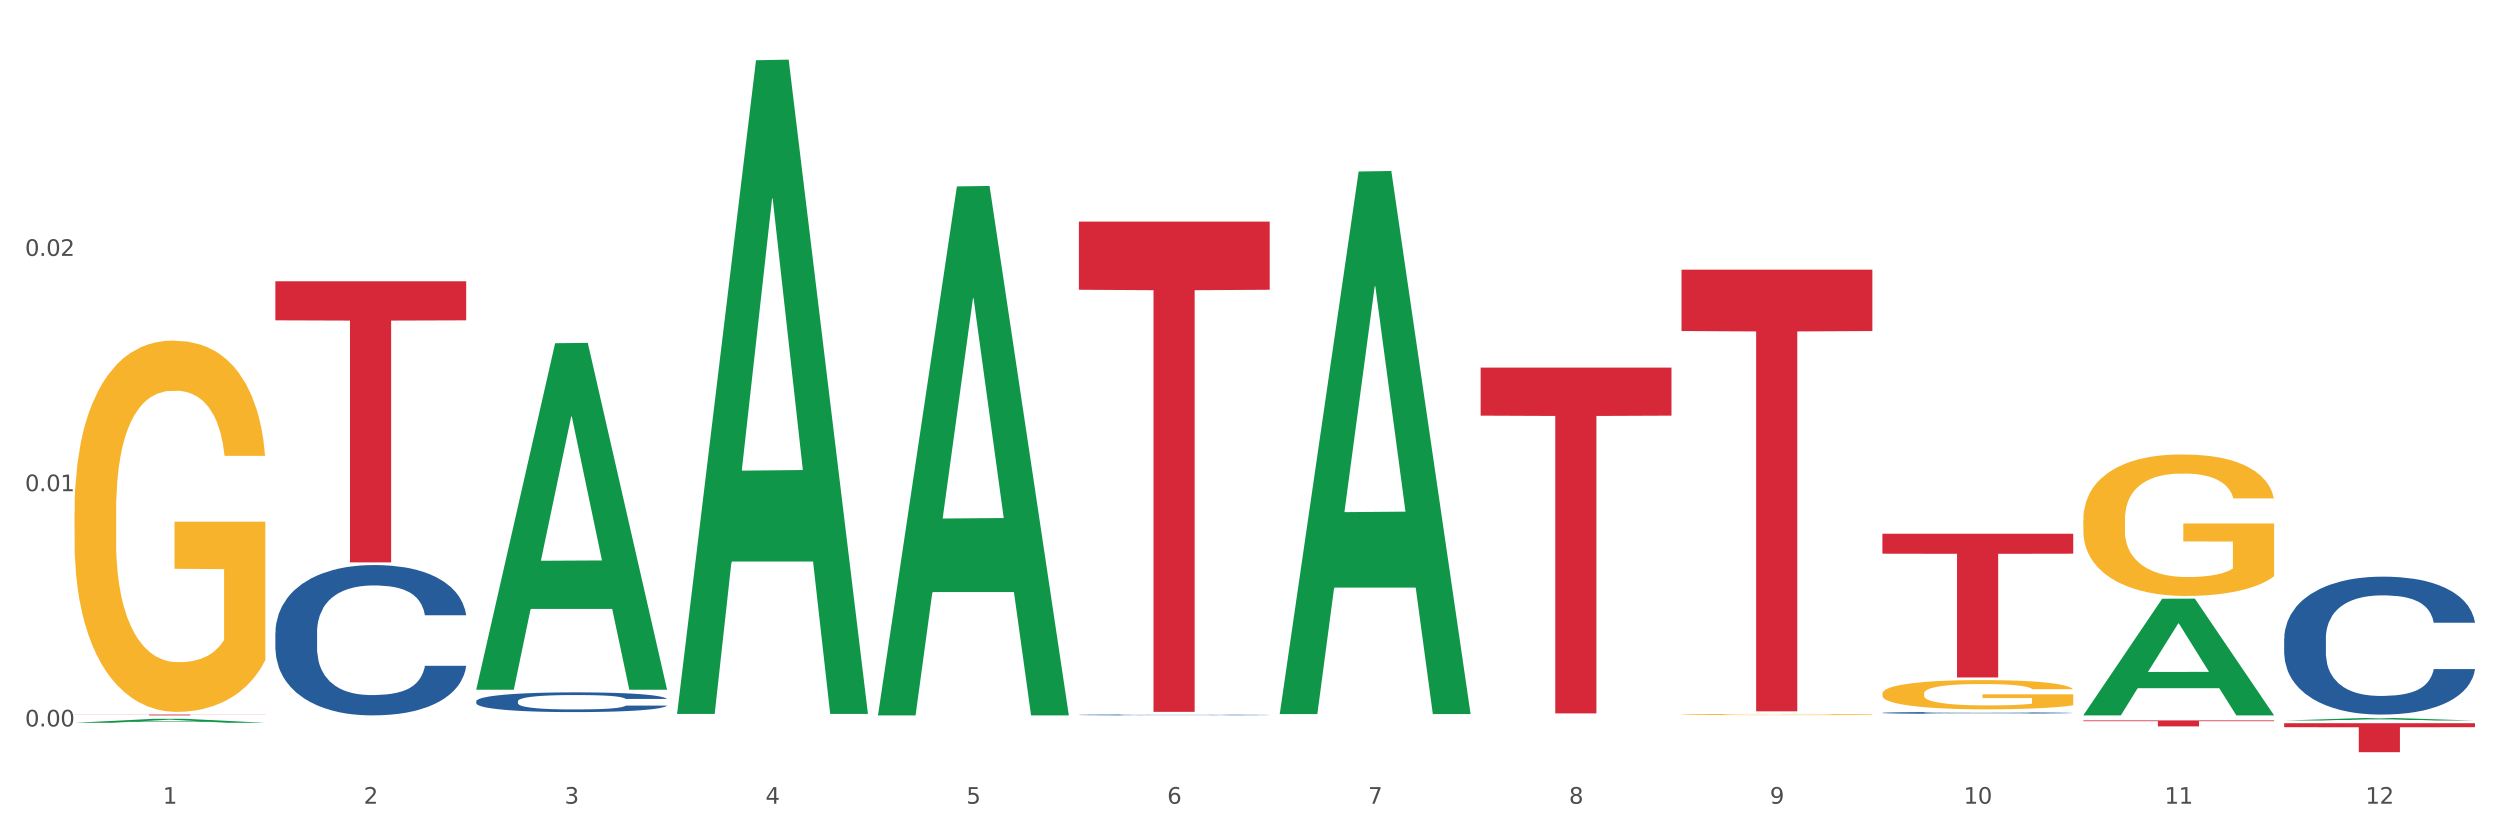 <?xml version="1.0" encoding="utf-8" standalone="no"?>
<!DOCTYPE svg PUBLIC "-//W3C//DTD SVG 1.1//EN"
  "http://www.w3.org/Graphics/SVG/1.1/DTD/svg11.dtd">
<svg xmlns:xlink="http://www.w3.org/1999/xlink" width="1080pt" height="360pt" viewBox="0 0 1080 360" xmlns="http://www.w3.org/2000/svg" version="1.1">
 <rect x="0" y="0" width="1080" height="360" fill="#333333" stroke="none"/>
 <defs>
  <style type="text/css">*{stroke-linejoin: round; stroke-linecap: butt}</style>
 </defs>
 <g id="figure_1">
  <g id="patch_1">
   <path d="M 0 360 
L 1080 360 
L 1080 0 
L 0 0 
z
" style="fill: #ffffff; stroke: #ffffff; stroke-linejoin: miter"/>
  </g>
  <g id="axes_1">
   <g id="matplotlib.axis_1">
    <g id="xtick_1">
     <g id="text_1">
      <!-- 1 -->
      <g style="fill: #4d4d4d" transform="translate(70.342 347.204) scale(0.096 -0.096)">
       <defs>
        <path id="DejaVuSans-31" d="M 794 531 
L 1825 531 
L 1825 4091 
L 703 3866 
L 703 4441 
L 1819 4666 
L 2450 4666 
L 2450 531 
L 3481 531 
L 3481 0 
L 794 0 
L 794 531 
z
" transform="scale(0.016)"/>
       </defs>
       <use xlink:href="#DejaVuSans-31"/>
      </g>
     </g>
    </g>
    <g id="xtick_2">
     <g id="text_2">
      <!-- 2 -->
      <g style="fill: #4d4d4d" transform="translate(157.122 347.204) scale(0.096 -0.096)">
       <defs>
        <path id="DejaVuSans-32" d="M 1228 531 
L 3431 531 
L 3431 0 
L 469 0 
L 469 531 
Q 828 903 1448 1529 
Q 2069 2156 2228 2338 
Q 2531 2678 2651 2914 
Q 2772 3150 2772 3378 
Q 2772 3750 2511 3984 
Q 2250 4219 1831 4219 
Q 1534 4219 1204 4116 
Q 875 4013 500 3803 
L 500 4441 
Q 881 4594 1212 4672 
Q 1544 4750 1819 4750 
Q 2544 4750 2975 4387 
Q 3406 4025 3406 3419 
Q 3406 3131 3298 2873 
Q 3191 2616 2906 2266 
Q 2828 2175 2409 1742 
Q 1991 1309 1228 531 
z
" transform="scale(0.016)"/>
       </defs>
       <use xlink:href="#DejaVuSans-32"/>
      </g>
     </g>
    </g>
    <g id="xtick_3">
     <g id="text_3">
      <!-- 3 -->
      <g style="fill: #4d4d4d" transform="translate(243.902 347.204) scale(0.096 -0.096)">
       <defs>
        <path id="DejaVuSans-33" d="M 2597 2516 
Q 3050 2419 3304 2112 
Q 3559 1806 3559 1356 
Q 3559 666 3084 287 
Q 2609 -91 1734 -91 
Q 1441 -91 1130 -33 
Q 819 25 488 141 
L 488 750 
Q 750 597 1062 519 
Q 1375 441 1716 441 
Q 2309 441 2620 675 
Q 2931 909 2931 1356 
Q 2931 1769 2642 2001 
Q 2353 2234 1838 2234 
L 1294 2234 
L 1294 2753 
L 1863 2753 
Q 2328 2753 2575 2939 
Q 2822 3125 2822 3475 
Q 2822 3834 2567 4026 
Q 2313 4219 1838 4219 
Q 1578 4219 1281 4162 
Q 984 4106 628 3988 
L 628 4550 
Q 988 4650 1302 4700 
Q 1616 4750 1894 4750 
Q 2613 4750 3031 4423 
Q 3450 4097 3450 3541 
Q 3450 3153 3228 2886 
Q 3006 2619 2597 2516 
z
" transform="scale(0.016)"/>
       </defs>
       <use xlink:href="#DejaVuSans-33"/>
      </g>
     </g>
    </g>
    <g id="xtick_4">
     <g id="text_4">
      <!-- 4 -->
      <g style="fill: #4d4d4d" transform="translate(330.683 347.204) scale(0.096 -0.096)">
       <defs>
        <path id="DejaVuSans-34" d="M 2419 4116 
L 825 1625 
L 2419 1625 
L 2419 4116 
z
M 2253 4666 
L 3047 4666 
L 3047 1625 
L 3713 1625 
L 3713 1100 
L 3047 1100 
L 3047 0 
L 2419 0 
L 2419 1100 
L 313 1100 
L 313 1709 
L 2253 4666 
z
" transform="scale(0.016)"/>
       </defs>
       <use xlink:href="#DejaVuSans-34"/>
      </g>
     </g>
    </g>
    <g id="xtick_5">
     <g id="text_5">
      <!-- 5 -->
      <g style="fill: #4d4d4d" transform="translate(417.463 347.204) scale(0.096 -0.096)">
       <defs>
        <path id="DejaVuSans-35" d="M 691 4666 
L 3169 4666 
L 3169 4134 
L 1269 4134 
L 1269 2991 
Q 1406 3038 1543 3061 
Q 1681 3084 1819 3084 
Q 2600 3084 3056 2656 
Q 3513 2228 3513 1497 
Q 3513 744 3044 326 
Q 2575 -91 1722 -91 
Q 1428 -91 1123 -41 
Q 819 9 494 109 
L 494 744 
Q 775 591 1075 516 
Q 1375 441 1709 441 
Q 2250 441 2565 725 
Q 2881 1009 2881 1497 
Q 2881 1984 2565 2268 
Q 2250 2553 1709 2553 
Q 1456 2553 1204 2497 
Q 953 2441 691 2322 
L 691 4666 
z
" transform="scale(0.016)"/>
       </defs>
       <use xlink:href="#DejaVuSans-35"/>
      </g>
     </g>
    </g>
    <g id="xtick_6">
     <g id="text_6">
      <!-- 6 -->
      <g style="fill: #4d4d4d" transform="translate(504.243 347.204) scale(0.096 -0.096)">
       <defs>
        <path id="DejaVuSans-36" d="M 2113 2584 
Q 1688 2584 1439 2293 
Q 1191 2003 1191 1497 
Q 1191 994 1439 701 
Q 1688 409 2113 409 
Q 2538 409 2786 701 
Q 3034 994 3034 1497 
Q 3034 2003 2786 2293 
Q 2538 2584 2113 2584 
z
M 3366 4563 
L 3366 3988 
Q 3128 4100 2886 4159 
Q 2644 4219 2406 4219 
Q 1781 4219 1451 3797 
Q 1122 3375 1075 2522 
Q 1259 2794 1537 2939 
Q 1816 3084 2150 3084 
Q 2853 3084 3261 2657 
Q 3669 2231 3669 1497 
Q 3669 778 3244 343 
Q 2819 -91 2113 -91 
Q 1303 -91 875 529 
Q 447 1150 447 2328 
Q 447 3434 972 4092 
Q 1497 4750 2381 4750 
Q 2619 4750 2861 4703 
Q 3103 4656 3366 4563 
z
" transform="scale(0.016)"/>
       </defs>
       <use xlink:href="#DejaVuSans-36"/>
      </g>
     </g>
    </g>
    <g id="xtick_7">
     <g id="text_7">
      <!-- 7 -->
      <g style="fill: #4d4d4d" transform="translate(591.024 347.204) scale(0.096 -0.096)">
       <defs>
        <path id="DejaVuSans-37" d="M 525 4666 
L 3525 4666 
L 3525 4397 
L 1831 0 
L 1172 0 
L 2766 4134 
L 525 4134 
L 525 4666 
z
" transform="scale(0.016)"/>
       </defs>
       <use xlink:href="#DejaVuSans-37"/>
      </g>
     </g>
    </g>
    <g id="xtick_8">
     <g id="text_8">
      <!-- 8 -->
      <g style="fill: #4d4d4d" transform="translate(677.804 347.204) scale(0.096 -0.096)">
       <defs>
        <path id="DejaVuSans-38" d="M 2034 2216 
Q 1584 2216 1326 1975 
Q 1069 1734 1069 1313 
Q 1069 891 1326 650 
Q 1584 409 2034 409 
Q 2484 409 2743 651 
Q 3003 894 3003 1313 
Q 3003 1734 2745 1975 
Q 2488 2216 2034 2216 
z
M 1403 2484 
Q 997 2584 770 2862 
Q 544 3141 544 3541 
Q 544 4100 942 4425 
Q 1341 4750 2034 4750 
Q 2731 4750 3128 4425 
Q 3525 4100 3525 3541 
Q 3525 3141 3298 2862 
Q 3072 2584 2669 2484 
Q 3125 2378 3379 2068 
Q 3634 1759 3634 1313 
Q 3634 634 3220 271 
Q 2806 -91 2034 -91 
Q 1263 -91 848 271 
Q 434 634 434 1313 
Q 434 1759 690 2068 
Q 947 2378 1403 2484 
z
M 1172 3481 
Q 1172 3119 1398 2916 
Q 1625 2713 2034 2713 
Q 2441 2713 2670 2916 
Q 2900 3119 2900 3481 
Q 2900 3844 2670 4047 
Q 2441 4250 2034 4250 
Q 1625 4250 1398 4047 
Q 1172 3844 1172 3481 
z
" transform="scale(0.016)"/>
       </defs>
       <use xlink:href="#DejaVuSans-38"/>
      </g>
     </g>
    </g>
    <g id="xtick_9">
     <g id="text_9">
      <!-- 9 -->
      <g style="fill: #4d4d4d" transform="translate(764.584 347.204) scale(0.096 -0.096)">
       <defs>
        <path id="DejaVuSans-39" d="M 703 97 
L 703 672 
Q 941 559 1184 500 
Q 1428 441 1663 441 
Q 2288 441 2617 861 
Q 2947 1281 2994 2138 
Q 2813 1869 2534 1725 
Q 2256 1581 1919 1581 
Q 1219 1581 811 2004 
Q 403 2428 403 3163 
Q 403 3881 828 4315 
Q 1253 4750 1959 4750 
Q 2769 4750 3195 4129 
Q 3622 3509 3622 2328 
Q 3622 1225 3098 567 
Q 2575 -91 1691 -91 
Q 1453 -91 1209 -44 
Q 966 3 703 97 
z
M 1959 2075 
Q 2384 2075 2632 2365 
Q 2881 2656 2881 3163 
Q 2881 3666 2632 3958 
Q 2384 4250 1959 4250 
Q 1534 4250 1286 3958 
Q 1038 3666 1038 3163 
Q 1038 2656 1286 2365 
Q 1534 2075 1959 2075 
z
" transform="scale(0.016)"/>
       </defs>
       <use xlink:href="#DejaVuSans-39"/>
      </g>
     </g>
    </g>
    <g id="xtick_10">
     <g id="text_10">
      <!-- 10 -->
      <g style="fill: #4d4d4d" transform="translate(848.311 347.204) scale(0.096 -0.096)">
       <defs>
        <path id="DejaVuSans-30" d="M 2034 4250 
Q 1547 4250 1301 3770 
Q 1056 3291 1056 2328 
Q 1056 1369 1301 889 
Q 1547 409 2034 409 
Q 2525 409 2770 889 
Q 3016 1369 3016 2328 
Q 3016 3291 2770 3770 
Q 2525 4250 2034 4250 
z
M 2034 4750 
Q 2819 4750 3233 4129 
Q 3647 3509 3647 2328 
Q 3647 1150 3233 529 
Q 2819 -91 2034 -91 
Q 1250 -91 836 529 
Q 422 1150 422 2328 
Q 422 3509 836 4129 
Q 1250 4750 2034 4750 
z
" transform="scale(0.016)"/>
       </defs>
       <use xlink:href="#DejaVuSans-31"/>
       <use xlink:href="#DejaVuSans-30" transform="translate(63.623 0)"/>
      </g>
     </g>
    </g>
    <g id="xtick_11">
     <g id="text_11">
      <!-- 11 -->
      <g style="fill: #4d4d4d" transform="translate(935.091 347.204) scale(0.096 -0.096)">
       <use xlink:href="#DejaVuSans-31"/>
       <use xlink:href="#DejaVuSans-31" transform="translate(63.623 0)"/>
      </g>
     </g>
    </g>
    <g id="xtick_12">
     <g id="text_12">
      <!-- 12 -->
      <g style="fill: #4d4d4d" transform="translate(1021.871 347.204) scale(0.096 -0.096)">
       <use xlink:href="#DejaVuSans-31"/>
       <use xlink:href="#DejaVuSans-32" transform="translate(63.623 0)"/>
      </g>
     </g>
    </g>
    <g id="xtick_13"/>
    <g id="xtick_14"/>
    <g id="xtick_15"/>
    <g id="xtick_16"/>
    <g id="xtick_17"/>
    <g id="xtick_18"/>
    <g id="xtick_19"/>
    <g id="xtick_20"/>
    <g id="xtick_21"/>
    <g id="xtick_22"/>
    <g id="xtick_23"/>
   </g>
   <g id="matplotlib.axis_2">
    <g id="ytick_1">
     <g id="text_13">
      <!-- 0.00 -->
      <g style="fill: #4d4d4d" transform="translate(10.8 313.835) scale(0.096 -0.096)">
       <defs>
        <path id="DejaVuSans-2e" d="M 684 794 
L 1344 794 
L 1344 0 
L 684 0 
L 684 794 
z
" transform="scale(0.016)"/>
       </defs>
       <use xlink:href="#DejaVuSans-30"/>
       <use xlink:href="#DejaVuSans-2e" transform="translate(63.623 0)"/>
       <use xlink:href="#DejaVuSans-30" transform="translate(95.41 0)"/>
       <use xlink:href="#DejaVuSans-30" transform="translate(159.033 0)"/>
      </g>
     </g>
    </g>
    <g id="ytick_2">
     <g id="text_14">
      <!-- 0.01 -->
      <g style="fill: #4d4d4d" transform="translate(10.8 212.187) scale(0.096 -0.096)">
       <use xlink:href="#DejaVuSans-30"/>
       <use xlink:href="#DejaVuSans-2e" transform="translate(63.623 0)"/>
       <use xlink:href="#DejaVuSans-30" transform="translate(95.41 0)"/>
       <use xlink:href="#DejaVuSans-31" transform="translate(159.033 0)"/>
      </g>
     </g>
    </g>
    <g id="ytick_3">
     <g id="text_15">
      <!-- 0.02 -->
      <g style="fill: #4d4d4d" transform="translate(10.8 110.539) scale(0.096 -0.096)">
       <use xlink:href="#DejaVuSans-30"/>
       <use xlink:href="#DejaVuSans-2e" transform="translate(63.623 0)"/>
       <use xlink:href="#DejaVuSans-30" transform="translate(95.41 0)"/>
       <use xlink:href="#DejaVuSans-32" transform="translate(159.033 0)"/>
      </g>
     </g>
    </g>
    <g id="ytick_4"/>
    <g id="ytick_5"/>
    <g id="ytick_6"/>
   </g>
   <g id="PolyCollection_1">
    <path d="M 32.175 312.249 
L 32.26 312.247 
L 66.256 310.536 
L 80.365 310.535 
L 114.616 312.252 
L 98.298 312.252 
L 90.904 311.852 
L 55.803 311.852 
L 55.548 311.859 
L 48.408 312.252 
L 32.175 312.252 
L 32.175 312.249 
L 60.222 311.613 
L 86.484 311.612 
L 73.481 310.901 
L 73.311 310.897 
L 73.141 310.902 
L 60.137 311.612 
L 60.222 311.613 
L 32.175 312.249 
z
" clip-path="url(#p12c55630c4)" style="fill: #109648"/>
    <path d="M 813.198 307.94 
L 813.295 307.939 
L 813.295 307.918 
L 813.588 307.89 
L 814.66 307.837 
L 816.024 307.797 
L 818.363 307.75 
L 819.63 307.731 
L 821.286 307.709 
L 824.697 307.674 
L 828.595 307.644 
L 831.323 307.627 
L 833.37 307.617 
L 837.95 307.598 
L 840.581 307.589 
L 843.31 307.583 
L 845.648 307.578 
L 849.546 307.573 
L 852.665 307.571 
L 856.27 307.57 
L 859.291 307.571 
L 863.286 307.574 
L 869.133 307.583 
L 871.375 307.588 
L 874.396 307.597 
L 877.514 307.609 
L 880.048 307.621 
L 882.971 307.638 
L 885.992 307.661 
L 888.915 307.69 
L 890.962 307.716 
L 892.618 307.744 
L 894.08 307.778 
L 895.152 307.814 
L 895.639 307.845 
L 877.806 307.845 
L 877.319 307.817 
L 876.345 307.787 
L 875.37 307.767 
L 874.298 307.75 
L 872.642 307.732 
L 871.18 307.72 
L 868.744 307.705 
L 866.502 307.696 
L 864.651 307.691 
L 862.409 307.687 
L 857.634 307.682 
L 854.224 307.682 
L 852.08 307.683 
L 849.449 307.687 
L 847.207 307.693 
L 844.576 307.702 
L 842.53 307.711 
L 840.484 307.724 
L 839.314 307.733 
L 837.56 307.75 
L 836.391 307.763 
L 834.832 307.787 
L 833.955 307.803 
L 832.395 307.846 
L 831.713 307.878 
L 831.421 307.899 
L 831.226 307.923 
L 831.226 308.041 
L 831.811 308.093 
L 832.298 308.116 
L 833.077 308.142 
L 834.539 308.175 
L 836.683 308.207 
L 838.924 308.23 
L 840.776 308.245 
L 842.53 308.255 
L 844.284 308.263 
L 846.428 308.271 
L 848.182 308.275 
L 850.813 308.28 
L 853.931 308.282 
L 856.368 308.282 
L 861.338 308.278 
L 863.579 308.275 
L 865.723 308.269 
L 868.061 308.261 
L 869.913 308.252 
L 870.985 308.245 
L 872.739 308.231 
L 874.103 308.216 
L 875.273 308.199 
L 876.052 308.184 
L 876.929 308.161 
L 877.611 308.136 
L 877.806 308.122 
L 895.639 308.122 
L 895.25 308.149 
L 894.567 308.175 
L 893.203 308.211 
L 892.131 308.231 
L 890.475 308.256 
L 888.72 308.277 
L 886.284 308.3 
L 884.043 308.318 
L 881.704 308.333 
L 879.171 308.346 
L 874.59 308.365 
L 872.934 308.37 
L 869.426 308.379 
L 866.697 308.385 
L 862.702 308.39 
L 858.609 308.393 
L 854.321 308.394 
L 850.521 308.392 
L 846.33 308.388 
L 843.699 308.383 
L 840.776 308.376 
L 837.365 308.366 
L 834.149 308.353 
L 831.129 308.338 
L 828.303 308.321 
L 825.671 308.301 
L 822.261 308.269 
L 819.727 308.237 
L 817.876 308.208 
L 816.609 308.183 
L 815.342 308.151 
L 814.66 308.13 
L 813.588 308.077 
L 813.198 308.028 
L 813.198 307.94 
z
" clip-path="url(#p12c55630c4)" style="fill: #255c99"/>
    <path d="M 986.759 275.882 
L 986.856 275.827 
L 986.856 274.304 
L 987.148 272.236 
L 988.22 268.426 
L 989.585 265.542 
L 991.923 262.168 
L 993.19 260.753 
L 994.847 259.175 
L 998.258 256.618 
L 1002.156 254.441 
L 1004.884 253.244 
L 1006.93 252.482 
L 1011.511 251.121 
L 1014.142 250.523 
L 1016.87 250.033 
L 1019.209 249.706 
L 1023.107 249.325 
L 1026.225 249.162 
L 1029.831 249.108 
L 1032.852 249.162 
L 1036.847 249.38 
L 1042.694 250.033 
L 1044.935 250.414 
L 1047.956 251.067 
L 1051.075 251.938 
L 1053.608 252.808 
L 1056.532 254.06 
L 1059.553 255.692 
L 1062.476 257.76 
L 1064.522 259.665 
L 1066.179 261.678 
L 1067.641 264.127 
L 1068.713 266.794 
L 1069.2 269.025 
L 1051.367 269.025 
L 1050.88 267.012 
L 1049.905 264.835 
L 1048.931 263.365 
L 1047.859 262.168 
L 1046.202 260.808 
L 1044.74 259.937 
L 1042.304 258.903 
L 1040.063 258.25 
L 1038.211 257.869 
L 1035.97 257.543 
L 1031.195 257.216 
L 1027.784 257.216 
L 1025.641 257.325 
L 1023.009 257.597 
L 1020.768 257.978 
L 1018.137 258.631 
L 1016.091 259.338 
L 1014.044 260.264 
L 1012.875 260.917 
L 1011.121 262.114 
L 1009.951 263.093 
L 1008.392 264.78 
L 1007.515 265.978 
L 1005.956 269.079 
L 1005.274 271.365 
L 1004.982 272.943 
L 1004.787 274.685 
L 1004.787 283.174 
L 1005.371 286.983 
L 1005.859 288.616 
L 1006.638 290.466 
L 1008.1 292.86 
L 1010.244 295.2 
L 1012.485 296.887 
L 1014.337 297.921 
L 1016.091 298.683 
L 1017.845 299.282 
L 1019.989 299.826 
L 1021.743 300.152 
L 1024.374 300.479 
L 1027.492 300.642 
L 1029.928 300.642 
L 1034.898 300.37 
L 1037.139 300.098 
L 1039.283 299.717 
L 1041.622 299.118 
L 1043.474 298.465 
L 1044.546 297.976 
L 1046.3 296.942 
L 1047.664 295.853 
L 1048.833 294.602 
L 1049.613 293.513 
L 1050.49 291.881 
L 1051.172 290.031 
L 1051.367 289.051 
L 1069.2 289.051 
L 1068.81 291.01 
L 1068.128 292.915 
L 1066.764 295.472 
L 1065.692 296.942 
L 1064.035 298.737 
L 1062.281 300.261 
L 1059.845 301.948 
L 1057.604 303.2 
L 1055.265 304.288 
L 1052.731 305.268 
L 1048.151 306.628 
L 1046.495 307.009 
L 1042.986 307.662 
L 1040.258 308.043 
L 1036.262 308.424 
L 1032.17 308.642 
L 1027.882 308.696 
L 1024.081 308.587 
L 1019.891 308.261 
L 1017.26 307.934 
L 1014.337 307.444 
L 1010.926 306.683 
L 1007.71 305.757 
L 1004.689 304.669 
L 1001.863 303.417 
L 999.232 302.003 
L 995.821 299.663 
L 993.288 297.377 
L 991.436 295.255 
L 990.169 293.459 
L 988.903 291.173 
L 988.22 289.595 
L 987.148 285.786 
L 986.759 282.249 
L 986.759 275.882 
z
" clip-path="url(#p12c55630c4)" style="fill: #255c99"/>
    <path d="M 118.955 273.281 
L 119.053 273.222 
L 119.053 271.561 
L 119.345 269.307 
L 120.417 265.155 
L 121.781 262.011 
L 124.12 258.333 
L 125.387 256.791 
L 127.044 255.071 
L 130.454 252.283 
L 134.352 249.91 
L 137.081 248.605 
L 139.127 247.775 
L 143.707 246.292 
L 146.338 245.639 
L 149.067 245.105 
L 151.406 244.749 
L 155.304 244.334 
L 158.422 244.156 
L 162.028 244.097 
L 165.048 244.156 
L 169.044 244.393 
L 174.891 245.105 
L 177.132 245.52 
L 180.153 246.232 
L 183.271 247.181 
L 185.805 248.13 
L 188.728 249.495 
L 191.749 251.274 
L 194.673 253.528 
L 196.719 255.605 
L 198.376 257.799 
L 199.837 260.469 
L 200.909 263.375 
L 201.397 265.807 
L 183.564 265.807 
L 183.076 263.613 
L 182.102 261.24 
L 181.127 259.638 
L 180.055 258.333 
L 178.399 256.85 
L 176.937 255.901 
L 174.501 254.774 
L 172.26 254.062 
L 170.408 253.647 
L 168.167 253.291 
L 163.392 252.935 
L 159.981 252.935 
L 157.837 253.054 
L 155.206 253.35 
L 152.965 253.766 
L 150.334 254.478 
L 148.287 255.249 
L 146.241 256.257 
L 145.071 256.969 
L 143.317 258.274 
L 142.148 259.342 
L 140.589 261.18 
L 139.712 262.485 
L 138.153 265.867 
L 137.471 268.358 
L 137.178 270.078 
L 136.983 271.976 
L 136.983 281.23 
L 137.568 285.382 
L 138.055 287.162 
L 138.835 289.179 
L 140.297 291.789 
L 142.44 294.339 
L 144.682 296.178 
L 146.533 297.305 
L 148.287 298.136 
L 150.041 298.788 
L 152.185 299.381 
L 153.939 299.737 
L 156.57 300.093 
L 159.689 300.271 
L 162.125 300.271 
L 167.095 299.974 
L 169.336 299.678 
L 171.48 299.263 
L 173.819 298.61 
L 175.67 297.898 
L 176.742 297.364 
L 178.496 296.237 
L 179.861 295.051 
L 181.03 293.687 
L 181.81 292.5 
L 182.687 290.721 
L 183.369 288.704 
L 183.564 287.636 
L 201.397 287.636 
L 201.007 289.772 
L 200.325 291.848 
L 198.96 294.636 
L 197.889 296.237 
L 196.232 298.195 
L 194.478 299.856 
L 192.042 301.695 
L 189.8 303.059 
L 187.462 304.245 
L 184.928 305.313 
L 180.348 306.796 
L 178.691 307.211 
L 175.183 307.923 
L 172.454 308.338 
L 168.459 308.754 
L 164.366 308.991 
L 160.079 309.05 
L 156.278 308.931 
L 152.088 308.576 
L 149.457 308.22 
L 146.533 307.686 
L 143.123 306.855 
L 139.907 305.847 
L 136.886 304.661 
L 134.06 303.296 
L 131.429 301.754 
L 128.018 299.203 
L 125.484 296.712 
L 123.633 294.399 
L 122.366 292.441 
L 121.099 289.95 
L 120.417 288.229 
L 119.345 284.077 
L 118.955 280.222 
L 118.955 273.281 
z
" clip-path="url(#p12c55630c4)" style="fill: #255c99"/>
    <path d="M 118.955 121.502 
L 201.397 121.502 
L 201.397 138.381 
L 168.967 138.495 
L 168.967 242.959 
L 151.189 242.959 
L 151.189 138.495 
L 118.955 138.381 
L 118.955 121.616 
L 118.955 121.502 
z
" clip-path="url(#p12c55630c4)" style="fill: #d62839"/>
    <path d="M 466.077 95.741 
L 548.518 95.741 
L 548.518 125.171 
L 516.088 125.37 
L 516.088 307.518 
L 498.311 307.518 
L 498.311 125.37 
L 466.077 125.171 
L 466.077 95.94 
L 466.077 95.741 
z
" clip-path="url(#p12c55630c4)" style="fill: #d62839"/>
    <path d="M 639.637 158.797 
L 722.079 158.797 
L 722.079 179.557 
L 689.649 179.697 
L 689.649 308.182 
L 671.872 308.182 
L 671.872 179.697 
L 639.637 179.557 
L 639.637 158.937 
L 639.637 158.797 
z
" clip-path="url(#p12c55630c4)" style="fill: #d62839"/>
    <path d="M 726.418 116.489 
L 808.859 116.489 
L 808.859 143.003 
L 776.429 143.182 
L 776.429 307.286 
L 758.652 307.286 
L 758.652 143.182 
L 726.418 143.003 
L 726.418 116.668 
L 726.418 116.489 
z
" clip-path="url(#p12c55630c4)" style="fill: #d62839"/>
    <path d="M 813.198 230.566 
L 895.639 230.566 
L 895.639 239.195 
L 863.21 239.254 
L 863.21 292.664 
L 845.432 292.664 
L 845.432 239.254 
L 813.198 239.195 
L 813.198 230.624 
L 813.198 230.566 
z
" clip-path="url(#p12c55630c4)" style="fill: #d62839"/>
    <path d="M 899.978 311.205 
L 982.42 311.205 
L 982.42 311.565 
L 949.99 311.567 
L 949.99 313.791 
L 932.213 313.791 
L 932.213 311.567 
L 899.978 311.565 
L 899.978 311.208 
L 899.978 311.205 
z
" clip-path="url(#p12c55630c4)" style="fill: #d62839"/>
    <path d="M 986.759 312.418 
L 1069.2 312.418 
L 1069.2 314.16 
L 1036.77 314.171 
L 1036.77 324.95 
L 1018.993 324.95 
L 1018.993 314.171 
L 986.759 314.16 
L 986.759 312.43 
L 986.759 312.418 
z
" clip-path="url(#p12c55630c4)" style="fill: #d62839"/>
    <path d="M 32.175 308.675 
L 114.616 308.675 
L 114.616 308.727 
L 82.187 308.727 
L 82.187 309.05 
L 64.409 309.05 
L 64.409 308.727 
L 32.175 308.727 
L 32.175 308.675 
L 32.175 308.675 
z
" clip-path="url(#p12c55630c4)" style="fill: #d62839"/>
    <path d="M 466.077 308.833 
L 466.174 308.833 
L 466.174 308.823 
L 466.466 308.809 
L 467.538 308.784 
L 468.903 308.765 
L 471.241 308.742 
L 472.508 308.733 
L 474.165 308.722 
L 477.576 308.706 
L 481.474 308.691 
L 484.202 308.683 
L 486.248 308.678 
L 490.829 308.669 
L 493.46 308.665 
L 496.188 308.662 
L 498.527 308.66 
L 502.425 308.657 
L 505.543 308.656 
L 509.149 308.656 
L 512.17 308.656 
L 516.165 308.658 
L 522.012 308.662 
L 524.253 308.664 
L 527.274 308.669 
L 530.393 308.675 
L 532.926 308.68 
L 535.85 308.689 
L 538.871 308.699 
L 541.794 308.713 
L 543.84 308.726 
L 545.497 308.739 
L 546.959 308.755 
L 548.031 308.773 
L 548.518 308.788 
L 530.685 308.788 
L 530.198 308.774 
L 529.223 308.76 
L 528.249 308.75 
L 527.177 308.742 
L 525.52 308.733 
L 524.058 308.727 
L 521.622 308.721 
L 519.381 308.716 
L 517.529 308.714 
L 515.288 308.712 
L 510.513 308.709 
L 507.102 308.709 
L 504.959 308.71 
L 502.327 308.712 
L 500.086 308.715 
L 497.455 308.719 
L 495.409 308.724 
L 493.362 308.73 
L 492.193 308.734 
L 490.439 308.742 
L 489.269 308.748 
L 487.71 308.76 
L 486.833 308.767 
L 485.274 308.788 
L 484.592 308.803 
L 484.3 308.814 
L 484.105 308.825 
L 484.105 308.881 
L 484.689 308.906 
L 485.177 308.917 
L 485.956 308.929 
L 487.418 308.945 
L 489.562 308.961 
L 491.803 308.972 
L 493.655 308.979 
L 495.409 308.984 
L 497.163 308.988 
L 499.307 308.991 
L 501.061 308.994 
L 503.692 308.996 
L 506.81 308.997 
L 509.246 308.997 
L 514.216 308.995 
L 516.457 308.993 
L 518.601 308.991 
L 520.94 308.987 
L 522.792 308.982 
L 523.864 308.979 
L 525.618 308.972 
L 526.982 308.965 
L 528.151 308.957 
L 528.931 308.95 
L 529.808 308.939 
L 530.49 308.927 
L 530.685 308.92 
L 548.518 308.92 
L 548.128 308.933 
L 547.446 308.946 
L 546.082 308.963 
L 545.01 308.972 
L 543.353 308.984 
L 541.599 308.994 
L 539.163 309.005 
L 536.922 309.014 
L 534.583 309.021 
L 532.049 309.027 
L 527.469 309.036 
L 525.813 309.039 
L 522.304 309.043 
L 519.576 309.046 
L 515.58 309.048 
L 511.488 309.05 
L 507.2 309.05 
L 503.399 309.049 
L 499.209 309.047 
L 496.578 309.045 
L 493.655 309.042 
L 490.244 309.037 
L 487.028 309.031 
L 484.007 309.023 
L 481.181 309.015 
L 478.55 309.006 
L 475.139 308.99 
L 472.606 308.975 
L 470.754 308.961 
L 469.487 308.949 
L 468.221 308.934 
L 467.538 308.924 
L 466.466 308.899 
L 466.077 308.875 
L 466.077 308.833 
z
" clip-path="url(#p12c55630c4)" style="fill: #255c99"/>
    <path d="M 899.978 224.574 
L 900.076 224.518 
L 900.076 222.508 
L 900.27 220.777 
L 901.244 216.589 
L 902.704 213.127 
L 903.774 211.284 
L 904.845 209.777 
L 906.11 208.269 
L 907.668 206.706 
L 910.49 204.416 
L 912.242 203.244 
L 914.384 202.015 
L 918.277 200.228 
L 921.1 199.223 
L 924.02 198.385 
L 928.789 197.38 
L 931.904 196.934 
L 935.213 196.599 
L 939.204 196.375 
L 942.221 196.319 
L 948.84 196.487 
L 954.485 196.989 
L 957.21 197.38 
L 960.714 198.05 
L 962.564 198.497 
L 965.581 199.391 
L 968.696 200.563 
L 970.837 201.568 
L 974.049 203.467 
L 976.482 205.365 
L 978.721 207.711 
L 979.889 209.33 
L 980.765 210.838 
L 981.544 212.569 
L 982.322 215.305 
L 964.802 215.305 
L 964.121 213.35 
L 963.05 211.508 
L 961.493 209.721 
L 960.13 208.604 
L 957.794 207.208 
L 955.653 206.315 
L 953.414 205.645 
L 950.689 205.086 
L 948.548 204.807 
L 945.53 204.584 
L 939.593 204.64 
L 935.602 205.086 
L 932.877 205.645 
L 931.125 206.147 
L 929.568 206.706 
L 927.816 207.487 
L 925.772 208.66 
L 924.312 209.721 
L 922.852 211.061 
L 921.684 212.401 
L 920.613 213.965 
L 919.737 215.64 
L 919.056 217.371 
L 918.472 219.493 
L 917.985 223.011 
L 917.985 230.661 
L 918.18 232.392 
L 918.666 234.681 
L 919.25 236.412 
L 920.224 238.478 
L 921.1 239.874 
L 922.754 241.885 
L 924.604 243.56 
L 926.064 244.621 
L 927.524 245.514 
L 930.054 246.743 
L 932.877 247.748 
L 935.31 248.362 
L 938.62 248.92 
L 940.858 249.144 
L 942.805 249.255 
L 947.574 249.255 
L 950.981 249.088 
L 954.777 248.697 
L 957.697 248.194 
L 960.13 247.58 
L 962.856 246.575 
L 964.608 245.626 
L 964.608 233.955 
L 943.194 233.899 
L 943.194 226.138 
L 982.42 226.138 
L 982.42 248.92 
L 980.765 250.093 
L 978.916 251.154 
L 976.969 252.103 
L 974.049 253.276 
L 970.545 254.393 
L 967.43 255.174 
L 964.121 255.844 
L 960.228 256.459 
L 955.166 257.017 
L 952.052 257.24 
L 948.158 257.408 
L 943.584 257.464 
L 939.593 257.352 
L 935.7 257.073 
L 931.612 256.57 
L 927.621 255.844 
L 924.604 255.119 
L 921.586 254.225 
L 918.374 253.053 
L 915.844 251.936 
L 913.897 250.931 
L 911.756 249.646 
L 909.42 247.971 
L 907.668 246.463 
L 906.11 244.9 
L 904.456 242.89 
L 903.288 241.159 
L 902.12 238.981 
L 901.438 237.362 
L 900.66 234.849 
L 900.076 231.331 
L 899.978 224.574 
z
" clip-path="url(#p12c55630c4)" style="fill: #f7b32b"/>
    <path d="M 813.198 299.639 
L 813.295 299.627 
L 813.295 299.212 
L 813.49 298.854 
L 814.463 297.989 
L 815.923 297.274 
L 816.994 296.893 
L 818.065 296.582 
L 819.33 296.27 
L 820.887 295.948 
L 823.71 295.475 
L 825.462 295.232 
L 827.603 294.979 
L 831.497 294.61 
L 834.319 294.402 
L 837.239 294.229 
L 842.009 294.021 
L 845.123 293.929 
L 848.433 293.86 
L 852.423 293.814 
L 855.441 293.802 
L 862.059 293.837 
L 867.705 293.941 
L 870.43 294.021 
L 873.934 294.16 
L 875.783 294.252 
L 878.801 294.437 
L 881.915 294.679 
L 884.057 294.886 
L 887.269 295.279 
L 889.702 295.671 
L 891.941 296.155 
L 893.109 296.49 
L 893.985 296.801 
L 894.763 297.159 
L 895.542 297.724 
L 878.022 297.724 
L 877.341 297.32 
L 876.27 296.939 
L 874.713 296.57 
L 873.35 296.34 
L 871.014 296.051 
L 868.873 295.867 
L 866.634 295.728 
L 863.909 295.613 
L 861.767 295.555 
L 858.75 295.509 
L 852.813 295.521 
L 848.822 295.613 
L 846.097 295.728 
L 844.345 295.832 
L 842.787 295.948 
L 841.035 296.109 
L 838.991 296.351 
L 837.531 296.57 
L 836.071 296.847 
L 834.903 297.124 
L 833.833 297.447 
L 832.957 297.793 
L 832.275 298.151 
L 831.691 298.589 
L 831.205 299.316 
L 831.205 300.896 
L 831.399 301.253 
L 831.886 301.726 
L 832.47 302.084 
L 833.443 302.511 
L 834.319 302.799 
L 835.974 303.214 
L 837.823 303.56 
L 839.283 303.779 
L 840.743 303.964 
L 843.274 304.218 
L 846.097 304.425 
L 848.53 304.552 
L 851.839 304.667 
L 854.078 304.714 
L 856.025 304.737 
L 860.794 304.737 
L 864.201 304.702 
L 867.997 304.621 
L 870.917 304.518 
L 873.35 304.391 
L 876.075 304.183 
L 877.827 303.987 
L 877.827 301.576 
L 856.414 301.565 
L 856.414 299.961 
L 895.639 299.961 
L 895.639 304.667 
L 893.985 304.91 
L 892.135 305.129 
L 890.189 305.325 
L 887.269 305.567 
L 883.765 305.798 
L 880.65 305.959 
L 877.341 306.098 
L 873.447 306.225 
L 868.386 306.34 
L 865.271 306.386 
L 861.378 306.421 
L 856.803 306.432 
L 852.813 306.409 
L 848.919 306.351 
L 844.831 306.248 
L 840.841 306.098 
L 837.823 305.948 
L 834.806 305.763 
L 831.594 305.521 
L 829.063 305.29 
L 827.117 305.083 
L 824.975 304.817 
L 822.639 304.471 
L 820.887 304.16 
L 819.33 303.837 
L 817.675 303.422 
L 816.507 303.064 
L 815.339 302.614 
L 814.658 302.28 
L 813.879 301.761 
L 813.295 301.034 
L 813.198 299.639 
z
" clip-path="url(#p12c55630c4)" style="fill: #f7b32b"/>
    <path d="M 726.418 308.663 
L 726.515 308.662 
L 726.515 308.645 
L 726.71 308.631 
L 727.683 308.595 
L 729.143 308.566 
L 730.214 308.55 
L 731.284 308.538 
L 732.55 308.525 
L 734.107 308.512 
L 736.93 308.493 
L 738.682 308.483 
L 740.823 308.472 
L 744.716 308.457 
L 747.539 308.449 
L 750.459 308.442 
L 755.228 308.433 
L 758.343 308.429 
L 761.652 308.427 
L 765.643 308.425 
L 768.66 308.424 
L 775.279 308.426 
L 780.924 308.43 
L 783.65 308.433 
L 787.154 308.439 
L 789.003 308.443 
L 792.02 308.45 
L 795.135 308.46 
L 797.276 308.468 
L 800.488 308.485 
L 802.922 308.501 
L 805.16 308.52 
L 806.328 308.534 
L 807.204 308.547 
L 807.983 308.561 
L 808.762 308.584 
L 791.242 308.584 
L 790.56 308.568 
L 789.49 308.552 
L 787.932 308.537 
L 786.57 308.528 
L 784.234 308.516 
L 782.092 308.509 
L 779.854 308.503 
L 777.128 308.498 
L 774.987 308.496 
L 771.97 308.494 
L 766.032 308.494 
L 762.042 308.498 
L 759.316 308.503 
L 757.564 308.507 
L 756.007 308.512 
L 754.255 308.518 
L 752.211 308.528 
L 750.751 308.537 
L 749.291 308.549 
L 748.123 308.56 
L 747.052 308.573 
L 746.176 308.587 
L 745.495 308.602 
L 744.911 308.62 
L 744.424 308.649 
L 744.424 308.714 
L 744.619 308.729 
L 745.106 308.748 
L 745.69 308.763 
L 746.663 308.78 
L 747.539 308.792 
L 749.194 308.809 
L 751.043 308.823 
L 752.503 308.832 
L 753.963 308.839 
L 756.494 308.85 
L 759.316 308.858 
L 761.75 308.863 
L 765.059 308.868 
L 767.298 308.87 
L 769.244 308.871 
L 774.014 308.871 
L 777.42 308.869 
L 781.216 308.866 
L 784.136 308.862 
L 786.57 308.857 
L 789.295 308.848 
L 791.047 308.84 
L 791.047 308.742 
L 769.634 308.741 
L 769.634 308.676 
L 808.859 308.676 
L 808.859 308.868 
L 807.204 308.878 
L 805.355 308.887 
L 803.408 308.895 
L 800.488 308.905 
L 796.984 308.914 
L 793.87 308.921 
L 790.56 308.927 
L 786.667 308.932 
L 781.606 308.936 
L 778.491 308.938 
L 774.598 308.94 
L 770.023 308.94 
L 766.032 308.939 
L 762.139 308.937 
L 758.051 308.933 
L 754.06 308.927 
L 751.043 308.92 
L 748.026 308.913 
L 744.814 308.903 
L 742.283 308.894 
L 740.336 308.885 
L 738.195 308.874 
L 735.859 308.86 
L 734.107 308.847 
L 732.55 308.834 
L 730.895 308.817 
L 729.727 308.803 
L 728.559 308.784 
L 727.878 308.771 
L 727.099 308.749 
L 726.515 308.72 
L 726.418 308.663 
z
" clip-path="url(#p12c55630c4)" style="fill: #f7b32b"/>
    <path d="M 205.736 302.929 
L 205.833 302.921 
L 205.833 302.703 
L 206.125 302.407 
L 207.197 301.862 
L 208.562 301.449 
L 210.9 300.966 
L 212.167 300.763 
L 213.824 300.538 
L 217.235 300.171 
L 221.133 299.86 
L 223.861 299.688 
L 225.907 299.579 
L 230.488 299.385 
L 233.119 299.299 
L 235.847 299.229 
L 238.186 299.182 
L 242.084 299.128 
L 245.202 299.104 
L 248.808 299.096 
L 251.829 299.104 
L 255.824 299.135 
L 261.671 299.229 
L 263.912 299.283 
L 266.933 299.377 
L 270.052 299.501 
L 272.585 299.626 
L 275.509 299.805 
L 278.53 300.039 
L 281.453 300.335 
L 283.499 300.608 
L 285.156 300.896 
L 286.618 301.246 
L 287.69 301.628 
L 288.177 301.948 
L 270.344 301.948 
L 269.857 301.659 
L 268.882 301.348 
L 267.908 301.137 
L 266.836 300.966 
L 265.179 300.771 
L 263.717 300.647 
L 261.281 300.499 
L 259.04 300.405 
L 257.188 300.351 
L 254.947 300.304 
L 250.172 300.257 
L 246.761 300.257 
L 244.618 300.273 
L 241.986 300.312 
L 239.745 300.366 
L 237.114 300.46 
L 235.068 300.561 
L 233.021 300.693 
L 231.852 300.787 
L 230.098 300.958 
L 228.928 301.098 
L 227.369 301.34 
L 226.492 301.511 
L 224.933 301.955 
L 224.251 302.282 
L 223.959 302.508 
L 223.764 302.758 
L 223.764 303.973 
L 224.348 304.518 
L 224.836 304.752 
L 225.615 305.017 
L 227.077 305.36 
L 229.221 305.695 
L 231.462 305.936 
L 233.314 306.084 
L 235.068 306.193 
L 236.822 306.279 
L 238.966 306.357 
L 240.72 306.403 
L 243.351 306.45 
L 246.469 306.474 
L 248.905 306.474 
L 253.875 306.435 
L 256.116 306.396 
L 258.26 306.341 
L 260.599 306.255 
L 262.451 306.162 
L 263.523 306.092 
L 265.277 305.944 
L 266.641 305.788 
L 267.81 305.609 
L 268.59 305.453 
L 269.467 305.219 
L 270.149 304.954 
L 270.344 304.814 
L 288.177 304.814 
L 287.787 305.095 
L 287.105 305.367 
L 285.741 305.733 
L 284.669 305.944 
L 283.012 306.201 
L 281.258 306.419 
L 278.822 306.66 
L 276.581 306.84 
L 274.242 306.995 
L 271.708 307.136 
L 267.128 307.33 
L 265.472 307.385 
L 261.963 307.478 
L 259.235 307.533 
L 255.239 307.587 
L 251.147 307.619 
L 246.859 307.626 
L 243.058 307.611 
L 238.868 307.564 
L 236.237 307.517 
L 233.314 307.447 
L 229.903 307.338 
L 226.687 307.206 
L 223.666 307.05 
L 220.84 306.871 
L 218.209 306.668 
L 214.798 306.333 
L 212.265 306.006 
L 210.413 305.702 
L 209.146 305.445 
L 207.88 305.118 
L 207.197 304.892 
L 206.125 304.347 
L 205.736 303.84 
L 205.736 302.929 
z
" clip-path="url(#p12c55630c4)" style="fill: #255c99"/>
    <path d="M 379.296 308.621 
L 379.381 308.406 
L 413.378 80.536 
L 427.486 80.321 
L 461.738 309.05 
L 445.419 309.05 
L 438.025 255.787 
L 402.924 255.787 
L 402.669 256.646 
L 395.53 309.05 
L 379.296 309.05 
L 379.296 308.621 
L 407.343 224.002 
L 433.606 223.787 
L 420.602 129.074 
L 420.432 128.644 
L 420.262 129.288 
L 407.258 223.787 
L 407.343 224.002 
L 379.296 308.621 
z
" clip-path="url(#p12c55630c4)" style="fill: #109648"/>
    <path d="M 205.736 297.677 
L 205.821 297.537 
L 239.817 148.265 
L 253.926 148.125 
L 288.177 297.959 
L 271.859 297.959 
L 264.464 263.068 
L 229.363 263.068 
L 229.108 263.631 
L 221.969 297.959 
L 205.736 297.959 
L 205.736 297.677 
L 233.783 242.246 
L 260.045 242.105 
L 247.041 180.061 
L 246.871 179.78 
L 246.701 180.202 
L 233.698 242.105 
L 233.783 242.246 
L 205.736 297.677 
z
" clip-path="url(#p12c55630c4)" style="fill: #109648"/>
    <path d="M 292.516 307.885 
L 292.601 307.619 
L 326.597 26.025 
L 340.706 25.759 
L 374.957 308.415 
L 358.639 308.415 
L 351.245 242.595 
L 316.144 242.595 
L 315.889 243.657 
L 308.749 308.415 
L 292.516 308.415 
L 292.516 307.885 
L 320.563 203.315 
L 346.825 203.05 
L 333.822 86.006 
L 333.652 85.476 
L 333.482 86.272 
L 320.478 203.05 
L 320.563 203.315 
L 292.516 307.885 
z
" clip-path="url(#p12c55630c4)" style="fill: #109648"/>
    <path d="M 32.175 221.256 
L 32.272 221.109 
L 32.272 215.836 
L 32.467 211.294 
L 33.44 200.308 
L 34.9 191.226 
L 35.971 186.391 
L 37.042 182.436 
L 38.307 178.481 
L 39.864 174.379 
L 42.687 168.373 
L 44.439 165.297 
L 46.58 162.074 
L 50.474 157.387 
L 53.296 154.75 
L 56.216 152.553 
L 60.986 149.916 
L 64.1 148.744 
L 67.41 147.865 
L 71.4 147.279 
L 74.418 147.133 
L 81.036 147.572 
L 86.682 148.89 
L 89.407 149.916 
L 92.911 151.674 
L 94.76 152.846 
L 97.778 155.189 
L 100.892 158.266 
L 103.034 160.902 
L 106.246 165.883 
L 108.679 170.864 
L 110.918 177.016 
L 112.086 181.264 
L 112.962 185.22 
L 113.74 189.761 
L 114.519 196.939 
L 96.999 196.939 
L 96.318 191.812 
L 95.247 186.977 
L 93.69 182.29 
L 92.327 179.36 
L 89.991 175.698 
L 87.85 173.354 
L 85.611 171.596 
L 82.886 170.131 
L 80.744 169.399 
L 77.727 168.813 
L 71.79 168.959 
L 67.799 170.131 
L 65.074 171.596 
L 63.322 172.915 
L 61.764 174.379 
L 60.012 176.43 
L 57.968 179.506 
L 56.508 182.29 
L 55.048 185.805 
L 53.88 189.321 
L 52.81 193.423 
L 51.934 197.818 
L 51.252 202.359 
L 50.668 207.925 
L 50.182 217.154 
L 50.182 237.223 
L 50.376 241.764 
L 50.863 247.77 
L 51.447 252.311 
L 52.42 257.731 
L 53.296 261.393 
L 54.951 266.667 
L 56.8 271.062 
L 58.26 273.845 
L 59.72 276.189 
L 62.251 279.411 
L 65.074 282.048 
L 67.507 283.66 
L 70.816 285.125 
L 73.055 285.71 
L 75.002 286.003 
L 79.771 286.003 
L 83.178 285.564 
L 86.974 284.539 
L 89.894 283.22 
L 92.327 281.609 
L 95.052 278.972 
L 96.804 276.482 
L 96.804 245.866 
L 75.391 245.719 
L 75.391 225.357 
L 114.616 225.357 
L 114.616 285.125 
L 112.962 288.201 
L 111.112 290.984 
L 109.166 293.474 
L 106.246 296.551 
L 102.742 299.48 
L 99.627 301.531 
L 96.318 303.289 
L 92.424 304.9 
L 87.363 306.365 
L 84.248 306.951 
L 80.355 307.391 
L 75.78 307.537 
L 71.79 307.244 
L 67.896 306.512 
L 63.808 305.193 
L 59.818 303.289 
L 56.8 301.385 
L 53.783 299.041 
L 50.571 295.965 
L 48.04 293.035 
L 46.094 290.398 
L 43.952 287.029 
L 41.616 282.634 
L 39.864 278.679 
L 38.307 274.577 
L 36.652 269.304 
L 35.484 264.763 
L 34.316 259.05 
L 33.635 254.801 
L 32.856 248.209 
L 32.272 238.981 
L 32.175 221.256 
z
" clip-path="url(#p12c55630c4)" style="fill: #f7b32b"/>
    <path d="M 986.759 311.278 
L 986.844 311.277 
L 1020.84 310.189 
L 1034.949 310.188 
L 1069.2 311.28 
L 1052.882 311.28 
L 1045.487 311.026 
L 1010.386 311.026 
L 1010.131 311.03 
L 1002.992 311.28 
L 986.759 311.28 
L 986.759 311.278 
L 1014.806 310.874 
L 1041.068 310.873 
L 1028.064 310.421 
L 1027.894 310.419 
L 1027.724 310.422 
L 1014.721 310.873 
L 1014.806 310.874 
L 986.759 311.278 
z
" clip-path="url(#p12c55630c4)" style="fill: #109648"/>
    <path d="M 899.978 308.955 
L 900.063 308.908 
L 934.06 258.649 
L 948.168 258.602 
L 982.42 309.05 
L 966.101 309.05 
L 958.707 297.302 
L 923.606 297.302 
L 923.351 297.492 
L 916.212 309.05 
L 899.978 309.05 
L 899.978 308.955 
L 928.025 290.292 
L 954.288 290.244 
L 941.284 269.354 
L 941.114 269.26 
L 940.944 269.402 
L 927.94 290.244 
L 928.025 290.292 
L 899.978 308.955 
z
" clip-path="url(#p12c55630c4)" style="fill: #109648"/>
    <path d="M 552.857 308.045 
L 552.942 307.825 
L 586.938 74.082 
L 601.047 73.862 
L 635.298 308.486 
L 618.98 308.486 
L 611.586 253.85 
L 576.485 253.85 
L 576.23 254.731 
L 569.09 308.486 
L 552.857 308.486 
L 552.857 308.045 
L 580.904 221.245 
L 607.166 221.025 
L 594.163 123.871 
L 593.993 123.43 
L 593.823 124.091 
L 580.819 221.025 
L 580.904 221.245 
L 552.857 308.045 
z
" clip-path="url(#p12c55630c4)" style="fill: #109648"/>
   </g>
  </g>
 </g>
 <defs>
  <clipPath id="p12c55630c4">
   <rect x="32.175" y="10.8" width="1037.025" height="329.109"/>
  </clipPath>
 </defs>
</svg>
